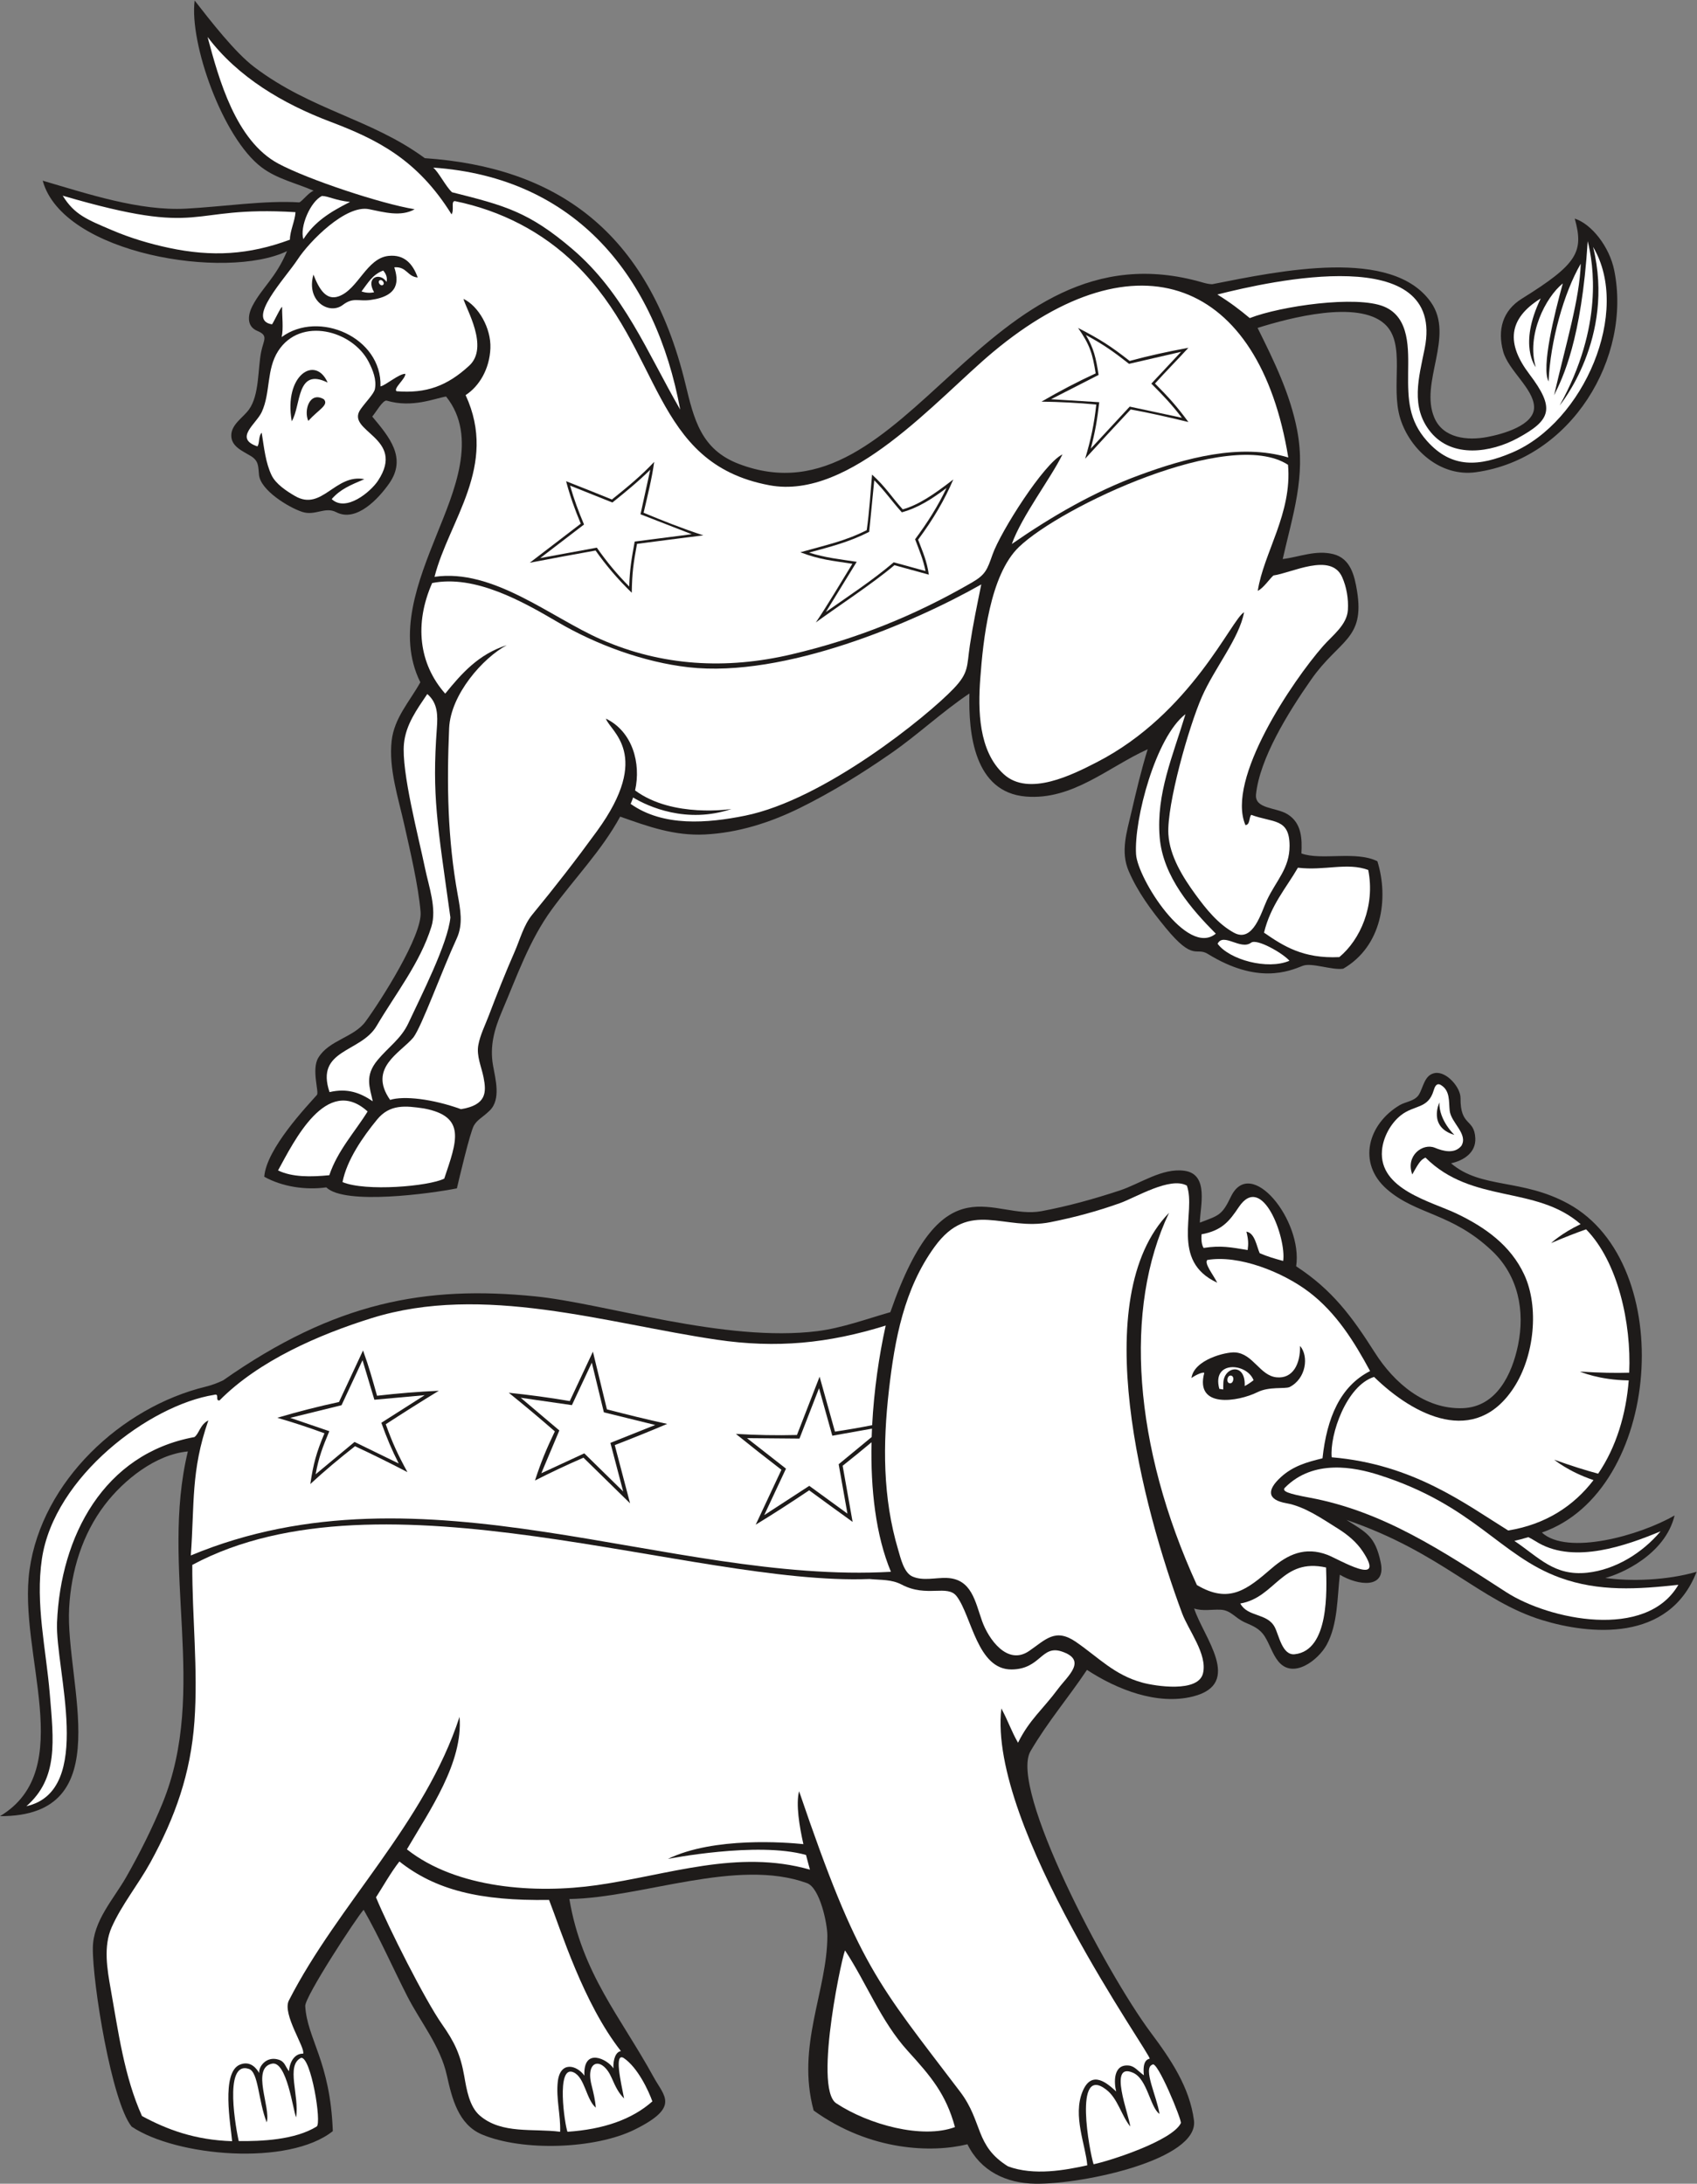<?xml version="1.0" encoding="UTF-8" standalone="no"?>
<svg
   xmlns:dc="http://purl.org/dc/elements/1.1/"
   xmlns:cc="http://creativecommons.org/ns#"
   xmlns:rdf="http://www.w3.org/1999/02/22-rdf-syntax-ns#"
   xmlns:svg="http://www.w3.org/2000/svg"
   xmlns="http://www.w3.org/2000/svg"
   viewBox="0 0 711.387 915.587"
   height="915.587"
   width="711.387"
   xml:space="preserve"
   id="svg2"
   version="1.1"><rect x="0" y="0" width="711.387" height="915.587" fill="#808080" stroke="none"/><defs
     id="defs6" /><g
     transform="matrix(1.333,0,0,-1.333,0,915.587)"
     id="g10"><g
       transform="scale(0.1)"
       id="g12"><path
         id="path14"
         style="fill:#1e1b1a;fill-opacity:1;fill-rule:evenodd;stroke:none"
         d="m 3773.24,3022.98 c 59.22,22.77 69.25,22.11 97.64,81.48 62.51,130.67 226.71,-75.27 205.32,-218.82 113.42,-74.09 175.1,-157.59 247.47,-271.51 60.48,-95.16 156.97,-178.73 276.03,-174.74 106.82,3.55 155.47,107.1 174.26,198.41 22.17,107.62 0.92,217.81 -81.38,295.98 -126.84,120.43 -238.19,113.16 -331.01,194.31 -95.09,83.15 -58.26,206.16 40.18,264.46 18.54,10.97 47.57,12.54 60.24,32.81 14.21,22.74 17.21,62.68 50.78,68.2 36.11,5.94 80.61,-45.06 80.32,-78.9 -0.82,-90.12 42.96,-63.01 46.44,-125.51 2.62,-46.77 -37.89,-71.23 -76.28,-79.47 94.89,-81.31 222.39,-46.96 369.24,-127.56 344.45,-189.05 292.31,-903.67 -83.6,-1033.89 79.79,-73.3 308.45,-9.43 417.4,53.83 -30.03,-124.14 -169.81,-184.55 -218,-196.62 80.23,-11.44 193.58,-7.8 287.14,19.29 -86.95,-223.45 -337.75,-197.16 -484.83,-152.16 -198.3,60.7 -315.29,212.34 -615.98,315.29 60.97,-39.23 90.05,-49.51 107.64,-134.34 17.36,-83.76 -71.65,-72.18 -128.75,-37.93 -8.24,-71.58 -6.2,-156.03 -41.44,-220.48 -25.98,-47.52 -105.91,-110.41 -152.76,-51.19 -17.79,22.5 -26.58,53.04 -41.42,76.73 -16.37,26.14 -37.62,33.69 -63.22,45.1 -31.17,13.89 -43.78,38.54 -76.58,39.79 -28.78,1.11 -55.95,-5.04 -82.66,3.8 27.77,-88.25 155.83,-236.46 -3.58,-276.66 -112.71,-28.41 -239.84,22.09 -333.53,83.58 -60.72,-90.69 -122.21,-161.37 -177.52,-255.69 -68.13,-116.21 235.45,-694.078 378.82,-885.992 62.13,-83.16 121.49,-170.859 135.15,-275.176 C 3770.89,76.356 3408.24,-1.809 3256.77,0.027 3163.87,1.16 3083.85,39.852 3042.38,124.172 c -110.3,-27.367 -305.22,-22.387 -483.61,106.133 -55.43,203.961 43.05,376.148 43.13,549.8 0.03,38.481 -23.58,150.704 -64.13,165.45 -220.07,80.055 -516.75,-46.035 -747.22,-50.059 39.58,-234.551 160.65,-369.668 264.94,-560.019 33.37,-60.918 83.57,-94.098 -59.42,-165.079 -124.42,-61.738 -352.89,-69.16 -480.38,-15.449 -74.59,31.43 -94.54,114.375 -110.37,185.645 -20.75,93.476 -82.48,166.742 -125.08,250.293 -45.9,90.082 -86.44,182.992 -136.63,270.824 C 1121.45,837.859 958.188,587.742 959.902,558.777 966.039,455.262 1038.7,385.242 1046.62,165.438 907.418,54.656 554.625,85.262 413.977,179.695 350.922,257.723 290.699,632.02 291.973,741.824 c 0.992,85.449 65.25,153.012 105.211,223.266 41.363,72.69 82.32,154.25 113.953,231.84 145.39,356.55 -9.207,738.51 79.617,1106.4 -101.555,-9.41 -201.551,-89.85 -261.02,-167.69 C 258.738,2042.71 223.73,1927.1 217.465,1811.24 204.684,1575.01 378.535,1154.52 0,1156.16 c 246.293,147.56 55.59,510.16 92.926,775.35 39.101,277.79 288.34,511.17 554.547,575.69 18.722,4.53 36.707,11.36 54.199,19.7 352.408,247.35 637.688,298.71 981.368,264.23 219.03,-22 596.57,-145.92 887.78,-109.36 76.88,9.65 155.29,38.49 229.16,59.61 166.54,480.01 322.36,289.12 475.23,317.69 83.7,15.65 165.44,38.44 246.25,65.08 64.18,21.15 133.42,71.8 203.63,61.95 78.5,-10.99 48.77,-114.49 48.15,-163.12 v 0" /><path
         id="path16"
         style="fill:#ffffff;fill-opacity:1;fill-rule:evenodd;stroke:none"
         d="m 3942.3,2527.38 c -9.12,-7.04 -18.2,-13.35 -27.98,-18.39 3.52,75.02 -65.01,61.39 -67.11,10.78 -0.16,-3.75 -0.56,-13.9 -0.36,-21.59 -3.95,0.48 -8.03,1.12 -12.27,1.96 -24.72,89.89 85.9,82.58 107.72,27.24 z m -70.84,14.51 c 12.15,-2.25 7.69,-26.41 -4.46,-24.18 -12.14,2.24 -7.68,26.42 4.46,24.18 v 0" /><path
         id="path18"
         style="fill:#ffffff;fill-opacity:1;fill-rule:evenodd;stroke:none"
         d="m 5278.14,1883.84 c -101.17,-174.54 -406.29,-110.16 -540.93,-23.4 -200.64,129.32 -386.41,254.61 -620.03,297.77 -65.01,12.01 -87.59,19.81 -76.22,31.27 90,90.78 219.55,63.95 294.29,40.24 301,-95.49 381.27,-254.63 570.45,-323.46 122.67,-44.63 245.47,-36.42 372.44,-22.42 z M 5222.09,2052 c -57.42,-68.32 -142.28,-120.78 -231.07,-130.14 -103.46,-10.89 -151.45,48.28 -228.64,100.16 11.46,2.54 26.68,6.35 43.86,11.68 11.15,-5.1 22.07,-12.69 33.62,-19.12 114.37,-63.73 272.29,-8.26 382.23,37.42 v 0" /><path
         id="path20"
         style="fill:#ffffff;fill-opacity:1;fill-rule:evenodd;stroke:none"
         d="m 4170.23,1938.31 c 2.02,-71.64 10.45,-261.04 -98.55,-272.85 -39.27,-4.26 -49.38,59.3 -62.72,84.92 -23.75,45.6 -85.3,31.23 -108.46,74.63 111.44,19.22 129.83,144.16 269.73,113.3 z m -3028.57,682.66 c 19.61,-54.44 28.5,-87.66 44.07,-142.49 64.62,7.47 129.4,12.78 194.33,15.69 -56.21,-34.26 -111.84,-69.45 -166.89,-105.33 21.19,-59.11 37.54,-94.54 68.12,-150.55 -56.15,29.34 -111.15,56.39 -164.81,81.48 -49.6,-38.8 -96.66,-78.34 -140.582,-119 9.731,64.98 18.805,98.19 44.492,159.63 -50.222,18.49 -99.902,34.77 -148.433,48.81 64.41,19.08 128.983,35.59 194.093,49.57 l 75.61,162.19 z m 722.95,-3.83 44.02,-181.43 c 63.05,-16.48 126.31,-31.91 189.59,-45.8 -55.04,-23.36 -110.27,-45.59 -164.88,-66.7 l 48.12,-183.08 c -48.97,47.75 -97.92,96.01 -146.5,143.53 -52.68,-22.83 -103.6,-46.84 -152.58,-71.84 19.84,60.41 35,96.84 62.5,154.61 -48.46,42.29 -96.95,82.82 -144.89,121.47 63.99,-6.51 127.75,-15.23 191.87,-26.11 l 72.75,155.35 z m 920.72,82.13 c -21.04,-95.16 -36.81,-203.77 -42.55,-313.4 -39.19,-7.68 -78.17,-14.44 -117,-20.23 l -48.3,172.87 -71.23,-183.46 c -64.32,-1.62 -128.41,-0.41 -192.05,3.47 47.93,-38.75 95.49,-76.25 143.26,-112.84 l -80.89,-172.74 c 55.21,33.67 111.06,69.7 168.12,108.11 46.05,-33.91 91.91,-67 136.61,-99.34 l -31.33,176.56 c 30.23,23.89 60.52,48.52 90.82,73.89 -3.15,-147.66 13.31,-293.53 61.03,-407.39 -700,-39.41 -1469.52,356.78 -2201.765,51.36 11.922,161.48 -0.297,265.67 55.16,424.78 -26.043,-12.7 -29.16,-42.36 -43.883,-52.39 -285.434,-52.3 -420.82,-312.59 -431.98,-582.93 -6.094,-147.75 119.078,-529.64 -96.329,-578.12 100.832,88.21 85.864,205.1 73.497,353.62 -11.707,140.56 -45.735,283.12 -24.719,424.46 38.515,259.03 338.98,483.68 541.793,515.84 17.707,5.63 2.004,-20.25 16.84,-17.51 123.328,124.92 313.116,207.25 478.406,258.8 350.6,109.4 736.7,-16.38 1085.46,-67.92 187.2,-27.68 350.8,-11.74 531.03,44.51 z m 947.08,440.23 c 30.45,-83.52 -53.5,-236.62 95.55,-305.43 -12.95,25.74 -41.32,60.33 -31.38,71.45 98.85,16.99 236.77,-37.43 320.39,-101.08 84.98,-64.68 141.55,-155.31 191.68,-248.28 -93.85,-47.87 -135.79,-146.66 -149.69,-274.49 -49.03,-11.83 -92.46,-24.24 -130.52,-58.87 -44.3,-40.27 -44.62,-71.54 17.26,-82.44 57.28,-10.06 112.71,-49.12 161.37,-79.45 30.93,-19.28 59.09,-42.72 78.57,-72.21 76.53,-115.76 -76.7,-23.75 -110.71,-10.78 -71.47,27.3 -125.86,0.74 -175.32,-41.86 -77.21,-66.52 -133.44,-113.72 -235.65,-52.92 -199.56,435.97 -230.93,869.93 -87.57,1170.7 -259.75,-267.19 -81.66,-928.96 40.92,-1259.08 20.15,-54.26 80.22,-129.15 65.93,-189.17 -14.84,-62.3 -151.55,-40.23 -191.23,-29.29 -87.93,24.24 -136.7,78.46 -208.14,127.79 -65.24,45.02 -95.42,7.3 -147.42,-28.36 -68.81,-47.21 -128.07,38.13 -147.98,93.99 -21.8,61.11 -32.59,132.87 -111.39,135.72 -34.85,1.27 -75.04,-10.31 -108.14,4.77 -26.54,12.06 -36.65,57.84 -44.03,82.55 -49.31,165.29 -48.82,333.58 -29.36,503.85 18.19,159.07 47.54,318.23 143.71,450.55 109.94,151.31 217.71,48.06 364.05,77.28 76.05,15.18 145.58,33.91 218.69,59.88 49.58,17.62 157.79,84.27 210.41,55.18 z m 282.05,-603.03 c -52.61,5.32 -73.44,74.32 -130.16,78.3 -29.37,2.07 -129.31,-22.65 -137.4,-80.52 17.32,12.3 37.71,19.64 40.27,16.01 -30.06,-112.67 105.93,-90.99 167.83,-60.31 36.38,18.03 84.57,9.51 100.23,15.74 52.72,26.57 61.23,97.58 33.12,129.57 1.29,-56.87 -22.57,-103.96 -73.89,-98.79 z m 20.87,365.98 c -26.76,7.31 -50.19,14.1 -73.88,24.48 -9.52,21.25 -15.1,63.57 -41.69,67.73 6.39,-25.92 6.5,-38.65 3.88,-57.86 -52.95,8.68 -83.83,15.06 -138.53,6.59 -6.42,10.08 -7.53,25.45 -6.59,42.85 63.96,11.91 86.89,40.25 117.29,85.7 74.13,110.86 149.98,-98.71 139.52,-169.49 v 0" /><path
         id="path22"
         style="fill:#ffffff;fill-opacity:1;fill-rule:evenodd;stroke:none"
         d="m 1726.68,892.684 c 37.58,-95.84 107.84,-325.094 226.02,-475.465 -15.75,-2.328 -24.83,-24.668 -23.67,-54.399 -17.17,28.067 -95.35,68.614 -91.24,-22.793 -24.12,33.575 -76.34,46.953 -83.7,-19.414 -5.84,-52.691 9.38,-104.668 7.46,-157.168 -84.26,11.075 -183.58,-8.34 -252.51,50.801 -33.2,28.496 -41.76,82.758 -48.94,123.731 -11.99,68.363 -30.42,107.226 -70.07,163.695 -53.26,75.816 -168.48,304.258 -207.57,399.156 19.02,29.301 47.24,79.356 73.61,112.762 113.67,-89.93 253.43,-124.379 470.61,-120.906 z M 4526.54,3400.87 c 0,0 -36.62,-76.99 47.22,-101.9 0,0 -48.64,45.43 -47.22,101.9 z m -85.18,-226.31 c 23.1,42.03 27.94,46.05 41.45,53.07 147.24,-146.82 346.4,-86 487.93,-209.38 -60.18,-28.67 -92.83,-59.53 -92.83,-59.53 41.47,17.77 78.03,31.93 110.06,43.24 99.61,-101.54 142.73,-295.14 135.55,-450.91 -41.51,-1.2 -92.63,-0.53 -154.87,3.47 0,0 60.6,-26.84 153.38,-27.7 -8.34,-106.6 -39.32,-210.07 -96.12,-293.41 -38.35,10.27 -84.18,24.47 -138.31,44.04 0,0 44.7,-37.61 123.69,-64.31 -61.73,-80.71 -150.06,-139.38 -268.3,-158.44 -135.19,83.73 -298.17,208.63 -555,230.27 -6.76,70.72 46.01,225.27 133.21,252.79 125.83,-122.85 317.84,-219.98 439.32,-33.98 65.31,100.02 80.18,254.43 32.73,356.06 -42.8,91.67 -122,148.04 -210.54,190.68 -81.17,39.12 -246.85,76.6 -236.62,199.49 3.42,41.21 26.96,85.04 59.5,110.72 42.14,33.26 85.55,19.3 102.92,77.87 3.23,10.89 8.78,25.61 22.86,17.22 29.33,-17.48 24.52,-51.5 27.61,-80.52 4.02,-38.07 58.79,-73.28 36.92,-110.54 -21.47,-26.47 -57.14,-17.17 -83.84,-6.13 -37.31,15.44 -92.7,-24.74 -70.7,-84.07 z M 3201.45,1387.02 c -21.9,38.53 -29.95,66.12 -52.39,107.91 -43.05,-371.84 478.11,-1098.028 466.24,-1101.676 -5.36,-1.66 -23.13,-4.453 -18.01,-52.191 -19.67,14.16 -29.06,28.949 -47.75,30.742 -49.46,4.75 -46.3,-54.063 -39.42,-81.66 -25.63,23.496 -76.76,71.328 -105.94,-0.567 -31.05,-76.484 9.78,-167.305 15.14,-231.601 -69.29,-15.309 -167.53,-33.711 -249.44,-3.297 -104.85,65.386 -77.99,139.097 -150.6,234.824 -260.39,343.199 -318.92,394.098 -506.29,945.076 -10.64,-40.59 0.95,-110.82 13.54,-166.44 -53.83,5.52 -281.92,23.79 -426.19,-46.55 0,0 280.43,55.71 434.38,12.52 5.8,-22.73 10.74,-39.805 12.45,-46.212 -228.07,64.922 -444.07,-16.558 -670.45,-48.843 -192.64,-27.461 -440.7,-10.746 -597.06,112.695 71.71,122.73 177.27,273.06 165.5,416.81 -109.93,-336.91 -381.06,-587.806 -536.715,-892.205 -21.75,-42.554 53.082,-149.921 44.743,-167.343 -21.848,1.172 -41.465,-18.668 -44.36,-55.211 -12.055,14.859 -12.183,30.293 -33.476,36.715 -38.032,11.488 -62.602,-22.461 -60.196,-42.422 -7.426,12.89 -26.664,40.254 -60.492,26.562 -60.113,-24.336 -28.867,-191.054 -24.684,-240.879 -117.16,3.692 -205.003,36.7 -283.441,79.106 -56.016,124.351 -74.59,266.187 -98.41,399.414 -11.02,61.637 -23.504,134.215 2.84,193.824 31.531,71.328 84.308,135.742 121.945,204.339 78.121,142.4 126.66,279.7 138.488,442.87 11.879,163.97 -7.382,328.98 -6.66,493.1 596.398,319.59 1572.748,-66.05 2129.738,-44.41 35.96,-3.59 68.55,-0.43 101.66,-17.79 79.05,-41.47 143.22,2.19 172.69,-36.84 47.24,-62.54 64.53,-230.92 172.74,-229.82 91.41,0.91 93.03,78.16 157.56,56.44 81.63,-27.46 18.23,-76.97 -11.75,-117.5 -47.72,-64.47 -90.38,-97.11 -125.93,-169.49 z M 2657.99,733.094 c 67.69,-103.164 112.85,-223.043 196.7,-315.274 73.18,-80.507 120.04,-135.523 148.5,-239.629 -102.86,-38.472 -271.9,7.793 -373.3,74.77 -74.71,49.352 26.31,499.644 28.1,480.133 v 0" /><path
         id="path24"
         style="fill:#ffffff;fill-opacity:1;fill-rule:evenodd;stroke:none"
         d="m 995.816,179.91 c -68.73,-42.441 -175.031,-46.543 -245.113,-45.683 -6.328,27.714 -50.449,254.511 32.008,226.972 30.586,-10.23 29.168,-100.152 56.027,-168.105 13.817,45.961 -49.437,170.375 16.481,184.574 46.429,10 66.465,-146.25 75.804,-168.949 11.34,67.621 -33.328,164.14 16.04,187.344 30.917,2.855 65.387,-205.86 48.753,-216.153 z M 3623.66,374.387 c 14.27,18.394 93.87,-175.625 89.9,-183.774 -27.24,-55.996 -225.63,-119.414 -274.47,-129.336 -12.07,36.797 -64.77,315.235 39.58,234.942 36.9,-28.375 46.83,-79.942 75.77,-116.289 -3.84,36.855 -71.2,204.457 8.88,169.082 45.31,-20.02 53.26,-108.692 83.06,-129.453 -8.37,55.238 -53.03,143.418 -22.72,154.828 z m -1662.45,21.226 c 44.71,-30 78.77,-103.98 90.37,-136.582 -64.03,-56.812 -153.7,-88.008 -266.95,-95.586 -8.36,20.371 -37.17,212.735 19.16,186.953 35.66,-16.304 39.38,-84.863 69.82,-111.152 -1.42,21.992 -7.14,46.391 -13.56,71.992 -19.44,77.578 33.77,90.235 63.82,21.02 12.94,-29.828 22.25,-47.578 38.73,-64.043 -10.6,53.726 -31.28,144.644 -1.39,127.398 v 0" /><path
         id="path26"
         style="fill:#ffffff;fill-opacity:1;fill-rule:evenodd;stroke:none"
         d="m 992.594,2231.49 122.356,101.7 139.03,-67.85 c -22.46,44.09 -37.41,79.96 -54.71,128.18 l 136.21,86.74 -158.14,-14.33 -37.25,124.45 -66.02,-141.64 -161.293,-39.75 122.863,-41.95 c -21.2,-50.74 -33.16,-81.31 -43.046,-135.55 z m 1749.656,143.52 c -0.4,-8.79 -0.75,-17.58 -1.02,-26.37 l -103.79,-85.6 27.56,-155.36 -120.01,87.43 -141.67,-92.15 68.48,146.23 -122.62,95.95 165.02,-1.4 61.5,158.4 41.73,-149.38 124.82,22.25 z m -1039.89,-140.25 135.12,62.54 122.29,-119.89 -40.18,152.83 140.95,56.31 -161.46,39.77 -37.93,156.31 -62.58,-133.66 -161.08,23.26 121.53,-102.87 -56.66,-134.6 v 0" /><path
         id="path28"
         style="fill:#1e1b1a;fill-opacity:1;fill-rule:evenodd;stroke:none"
         d="m 3954.9,5837.18 c 51.51,-103.71 102.72,-208.11 124.46,-322.2 27.74,-145.43 -14.09,-266.03 -45.45,-404.78 53.32,6.67 104.14,29.24 159.15,15.44 54.5,-13.67 66.78,-68.66 74.42,-115.15 25.27,-153.89 -55.76,-153.12 -144,-279.19 -74.22,-106.04 -161.62,-248.93 -173.54,-360.81 -5.04,-47.35 63.2,-40.45 99.36,-63.11 44.74,-28.03 45.63,-77.46 43.39,-123.19 62.88,-22.89 171.11,9.29 238.97,-24.55 36.21,-116.74 14.52,-267.29 -107.47,-337.96 -35.38,-5.5 -99.39,20.27 -127.57,9.01 -44.14,-17.64 -142.68,-58.47 -298.37,37.54 -37.47,23.11 -43.87,-26.08 -133.24,83.06 -45.58,55.65 -86.62,110.96 -115.24,176.91 -26.8,61.79 -6.14,123.68 8.2,185.45 15.41,66.48 31.05,133 51.27,198.28 -123.19,-55.5 -236.23,-161.18 -383.56,-148.71 -161.81,13.71 -180.41,197.74 -177.02,324.12 -85.99,-57.61 -161.25,-129.01 -246.25,-188.02 -91.25,-63.35 -186.63,-122.6 -286.71,-171.97 -93.24,-45.98 -194.03,-78.27 -299.06,-83.49 -95.85,-4.75 -178.41,24.94 -266.32,56.14 -57.87,-106.53 -143.75,-194.2 -215,-291.94 -71.16,-97.62 -109.9,-210.93 -156.65,-320.34 -24,-56.15 -38.94,-109.11 -28.2,-170.21 7.52,-42.74 25.69,-107.13 -10.49,-142.09 -23.49,-22.68 -38.32,-27.78 -49.51,-46.82 -12.12,-20.64 -47.65,-172.36 -53.62,-197.81 -81.5,-16.25 -352.64,-53.63 -410.71,3.07 -65.015,-9.01 -137.999,1.75 -195.062,33.37 6.406,88.54 135.965,223.7 165.684,257.54 7.278,8.28 -17.641,79.98 4.078,116.39 33.41,55.99 111.74,64.01 148.55,114.04 47.41,64.44 179.4,271.32 173.29,344.9 -6.88,82.9 -33.41,194.67 -51.57,275.76 -18.77,83.81 -49.15,175.99 -39.46,262.36 8.14,72.49 56.18,123.04 90.23,184.3 -74.81,151.21 -6.05,320.82 52.18,466.29 52.33,130.74 130.52,305.7 28.81,432.57 -35.3,-5.68 -106.52,-36.81 -186.46,-13.01 -11.88,3.54 -34.45,-37.13 -45.77,-49.98 52.7,-63.28 110.01,-129.46 53.28,-210.44 -32.07,-45.78 -102.39,-123.61 -166.67,-90.31 -35.59,18.45 -66.137,-12.78 -107.414,1.04 -43.25,14.46 -130.117,67.8 -135.234,115.86 -2.825,26.53 -0.137,43.97 -25.77,59.68 -26.055,15.99 -62.422,29.86 -61.488,65.92 0.875,34 37.097,55.06 55.238,79.86 33.547,45.84 27.754,127.8 38.805,182.3 7.566,37.31 23.578,50.6 -11.989,65.37 -36.093,14.99 -29.046,52.78 -15.621,78.54 30.032,57.61 73.864,88.68 108.805,172.44 -190.324,-91.93 -705.187,-10.1 -768.285,221.63 142.68,-41.76 304.039,-95.73 450.582,-87.98 117.894,6.23 246.777,26.5 356.551,19.69 8.984,3.78 30.726,32.55 45.05,36.64 -55.015,24.04 -115.152,36.91 -163.75,73.58 -122.55,92.45 -227.75,390.96 -210.578,524.66 49.852,-63.9 126.207,-162.65 187.262,-208.98 180.024,-136.59 367.746,-162.67 536.476,-286.77 410.27,-28.29 702.54,-226.19 819.63,-710.11 26.76,-110.62 48.75,-205.99 167.52,-251.44 533.29,-204.1 769.3,770.51 1458.9,570.53 8.35,-2.42 19.86,-5.4 30.21,-5.46 215.06,42.45 565.51,116.75 687.69,-56.56 76.05,-107.91 -36.91,-252.67 11.08,-363.81 27.83,-64.43 104,-72.05 166.39,-60.21 47.14,8.94 149.01,36.27 147.08,95.04 -1.9,57.36 -81.23,114.69 -97.33,174.34 -18.22,67.45 -2.13,127.87 59.05,165.85 175.86,109.21 194.98,147.69 166.19,251.73 52.7,-16.97 109.04,-88.09 124.14,-162.64 55.58,-274.28 -134.17,-593.33 -434.9,-635.04 -112.68,-15.63 -207.83,72.15 -237.9,168.71 -32.12,103.21 20.04,236.2 -49.97,298.27 -84.24,74.68 -296.03,19.17 -398.77,-13.14 v 0" /><path
         id="path30"
         style="fill:#ffffff;fill-opacity:1;fill-rule:evenodd;stroke:none"
         d="m 2139.16,5580.16 c -103.95,179.69 -176.15,365.89 -339.69,505.55 -136.74,116.77 -212.24,136.52 -377.96,178.18 -19.57,17.9 -41.98,63.43 -59.14,77.54 450.01,-30.94 700.11,-345.73 776.79,-761.27 z m -1038.35,653.29 c -64.7,-32.51 -112.365,-63.14 -146.787,-117.28 -12.136,39.24 22.415,118.69 58.457,136.1 22.32,-0.91 41.92,-14.01 88.33,-18.82 v 0" /><path
         id="path32"
         style="fill:#ffffff;fill-opacity:1;fill-rule:evenodd;stroke:none"
         d="m 4993.03,6110.15 c 17.61,-70.89 50.68,-266.79 -88.31,-516.91 0,0 176.21,211.3 105.23,498.65 120.73,-202.63 -29.26,-550.82 -254.31,-646.66 -103.5,-44.05 -189.95,-51.38 -268.06,36.36 -58.02,65.17 -60.02,130.98 -59.32,213.19 0.63,73.48 6.58,175.3 -75.74,209.52 -86.69,36.06 -325.81,1.54 -422.25,-36.17 -32.05,26.75 -61.18,48.96 -101.86,74.19 165.93,41.96 719.47,167.57 651.91,-169.96 -18.26,-91.3 -45.87,-183.81 18.82,-262.82 68.03,-83.14 189.82,-64.46 273.05,-19.36 105.54,57.2 119.52,93.39 37.27,201.83 -72.1,95.04 -68,173.4 35.81,237.86 -71.55,-147.8 -15.6,-215.94 -15.6,-215.94 -30.13,100.42 31.13,220.08 85.08,263.24 -27.13,-97.71 -67.87,-263.99 -44.83,-308.4 5.61,126.11 47.68,278.18 101.27,370.35 -3.96,-113.31 -45.85,-248.28 -83.92,-413.59 27.14,54.25 86.25,173.37 105.76,484.62 z M 3390.34,5837.16 c 68.47,-35.28 103.51,-57.63 162.2,-103.87 59.64,16.32 121.46,29.82 184.75,41.34 -32.11,-35.18 -68.22,-71.54 -105.06,-112.35 43.83,-44.06 68.49,-71.46 105.11,-121.1 -60.89,14.71 -122.09,28.9 -181.57,39.57 -45.39,-48.23 -92.96,-99.94 -143.2,-154.98 18.21,61.34 28.15,107.91 35.03,170.42 -58.21,5.44 -115.22,8.38 -172.3,9.13 57.04,33.14 113.73,62.78 170.31,88.84 -9.59,61.74 -18.48,90.38 -55.27,143 z m -873.39,-705.65 c 61.18,-23.29 98.79,-26.23 163.62,-36.2 -37.42,-61.1 -77.21,-128.47 -114.83,-184.47 68.4,50.23 177.69,121.27 247.01,180.02 l 108.26,-29.75 c -6.42,43.55 -17.45,67 -33.72,110.06 48.07,64.85 83.77,125.93 110.58,189.29 -60.98,-47.44 -109.9,-80.31 -158.94,-93.96 -34.62,38.27 -53.38,70.34 -96.46,109.32 -5.48,-59.84 -8.07,-114.32 -16.83,-174.76 -68.54,-34.67 -126.52,-46.24 -208.69,-69.55 z m -459.61,284.27 c -7.46,-53.55 -20.88,-106.68 -33.29,-159.94 58.18,-24.28 119.9,-48.89 187.82,-71.13 -69.38,-8.91 -138.96,-17.29 -208.64,-26.8 -11.45,-62.56 -15.46,-90.55 -16.44,-153.77 -44.03,42.57 -81.72,87.13 -113.81,132.86 -70.39,-12.52 -139.3,-25.46 -206.92,-38.39 l 160.33,122.84 c -19.12,45.44 -34.69,89.84 -46.09,133.59 45.6,-18.02 93.91,-36.99 144.13,-57.5 50.8,40.86 90.63,73.61 132.91,118.24 z M 652.789,6752.38 c 95.199,-126.45 236.934,-210.14 385.251,-266.29 147.21,-55.74 274.46,-118.54 381.98,-291.67 9.32,13.76 -2.74,41.86 10.63,41.63 145.13,-29.75 275.48,-96.83 379.91,-199.21 275.3,-269.91 236.94,-624.74 608.97,-694.5 255.64,-47.95 525.42,270.29 703.02,418.68 453.56,379 837.58,227.93 928.81,-331.32 -151.93,45.46 -323.2,-2.09 -467.44,-55.17 -144,-52.96 -276.96,-130.38 -401.93,-216.99 30.99,87.44 123.67,208.16 159.22,281.78 -58.03,-27.54 -194.45,-242.69 -219.84,-314.75 -16.82,-47.71 -21.71,-63.23 -64.89,-88.21 -180.2,-104.27 -363.14,-178.02 -567.95,-226.09 -204.39,-47.98 -406.54,-37.26 -599.07,47.46 -158.13,69.57 -338.7,223.4 -522.96,196.56 44.86,176.93 201.04,348.16 97.77,571.53 43.19,28.01 75.36,82.48 77.95,147.48 2.52,63.22 -37.79,132.93 -84.66,155.21 7.21,-30.24 81.74,-151.49 17.97,-210.15 -69.37,-63.81 -134.77,-87.85 -228.44,-80.34 -11.2,8.68 28.42,39.02 27.68,54.74 -19.56,0.94 -62.22,-36.67 -78.19,-39.45 4.77,154.41 -194.49,241.04 -310.853,155.07 6.285,25.83 0.871,69.31 1.515,93.37 0.285,10.76 -27.679,-48.88 -31.707,-53.31 -84.578,13.05 42.219,145.61 80.692,204.45 37.003,56.61 151.083,172.51 224.203,157.76 46.94,-9.47 100.33,-24.84 143.57,-0.2 -104.96,17.18 -334.57,93.12 -428.473,143.38 -134.316,71.87 -187.429,266.09 -222.738,398.55 z m 569.571,-688.59 c -69.51,-6.84 -95.7,-104.98 -156.95,-127.15 -39.52,-14.3 -61.64,21.99 -79.734,68.29 -23.781,-84.29 50.084,-127.61 92.224,-95.56 33.27,25.3 48.6,10.4 87.67,15.81 92.57,12.83 87.15,62.65 74.39,102.66 39.56,2.91 40.5,-29.21 73.71,-32.05 -15.76,43.39 -42.12,72.85 -91.31,68 z M 197.168,6253.08 c 457.695,-133.65 379.703,-30.7 732.066,-51.79 -1.281,-27.09 -17.355,-58.38 -17.539,-86.62 -129.199,-47.74 -244.609,-54.56 -380.41,-25.71 -60.816,12.92 -120.937,30.92 -177.992,55.2 -80.699,34.36 -119.23,49.32 -156.125,108.92 v 0" /><path
         id="path34"
         style="fill:#ffffff;fill-opacity:1;fill-rule:evenodd;stroke:none"
         d="m 1136.86,5952.01 c 20.41,26.6 34.35,53.05 68.28,65.62 10.65,-12.23 13.29,-24.69 10.41,-35.64 -19.64,30.68 -67.17,15.99 -39.09,-32.61 -12.18,-2.74 -25.97,-2.27 -39.6,2.63 z m 56.87,34.77 c -7.54,-5.12 2.95,-19.65 10.48,-14.55 7.53,5.1 -2.94,19.66 -10.48,14.55 v 0" /><path
         id="path36"
         style="fill:#ffffff;fill-opacity:1;fill-rule:evenodd;stroke:none"
         d="m 1043.14,5298.8 c 27.67,31.58 58.83,43.93 102.68,62.66 -91.9,17.82 -133.18,-102.01 -217.746,-53.19 -26.316,15.2 -60.844,37.82 -74.172,65.86 -18.422,38.75 -23.058,83.55 -30.914,133.39 -10.875,-10.67 -5.98,-33.77 -13.593,-42.93 -74.864,25.25 -3.512,70.27 13.89,108.38 27.93,61.14 14.012,133.61 51.742,191.95 70.2,108.5 233.353,64.61 284.253,-34.34 13.51,-26.28 25.68,-56.85 19.6,-86.11 -2.99,-14.36 -28.22,-39.72 -44.72,-62.81 -50.51,-70.73 145.13,-88.11 54.4,-225.28 -22.91,-34.64 -100.67,-99.82 -145.42,-57.58 z m -125.663,244.77 c 29.793,48.4 13.562,171.02 112.933,121.67 -38.137,87.24 -138.668,23.99 -112.933,-121.67 z m 52.019,1.17 c 32.174,35.69 65.664,49.78 48.934,68.13 -45.145,25.97 -63.617,-35.49 -48.934,-68.13 v 0" /><path
         id="path38"
         style="fill:#ffffff;fill-opacity:1;fill-rule:evenodd;stroke:none"
         d="m 4050.57,5406.64 c 13.45,-152.68 -76.72,-276.78 -95.14,-396.45 17.7,8.3 37.32,38.04 49.28,48.38 57.52,7.94 180.86,73.52 216.04,-5.04 14.11,-31.49 20.22,-68.99 18.14,-103.21 -2.87,-47.59 -48.73,-80.36 -78.46,-114.3 -94.82,-108.23 -305.66,-418.44 -243.72,-562.73 14.99,1.51 10.59,23.13 18.09,32.39 68.44,-25.61 120.4,-9.58 120.68,-97.17 0.22,-71.33 -42.06,-109.22 -71.31,-171.37 -17.28,-36.69 -43.19,-135.38 -103.73,-102.19 -49.87,27.32 -88.02,75.14 -120.48,119.61 -40.03,54.82 -81.56,121.37 -85.6,190.24 -5.42,92.48 64.04,338.04 105.52,432.36 39.93,90.83 117.54,183.88 132.5,265.67 -38.73,-20 -165.26,-318.53 -462.82,-471.49 -76.29,-39.19 -214.21,-109.52 -292.7,-38.04 -80.26,73.09 -81.29,203.34 -74.07,301.15 8.9,120.47 29.85,325.44 121.72,413.81 132.09,127.05 663.88,377.58 846.06,258.38 z M 1343.73,4685.69 c 33.31,-28.6 33.04,-67.09 30.1,-107.35 -15.55,-213.13 1.27,-298.4 42.54,-595.45 -7.5,-81.34 -93.94,-250.54 -131.81,-331.94 -23.17,-49.86 -62.97,-75.48 -97.17,-116.65 -41.43,-49.89 -24.4,-85.61 -15.16,-129.6 -39.34,26.77 -79.67,41.98 -135.93,28.85 -45.616,135.32 98.13,123.45 147.84,207.82 60.08,101.97 136.97,198.48 172.43,312.2 17.74,56.92 -8.41,127.89 -19.91,183.97 -19.96,97.18 -74.93,304.48 -66.25,392.22 5.93,59.85 40.45,107.12 73.32,155.93 z m 639.49,-345.59 c 2.91,6.51 5.51,13.22 7.79,20.06 46.9,-28.37 168.5,-83.8 309.48,-36.03 0,0 -184.44,-29.67 -303.28,58.31 19.27,85.49 -8.19,185.49 -91.8,225.85 12.71,-39.86 147.48,-112.7 -28.08,-353.92 -67.31,-92.49 -131.2,-174.69 -203.52,-262.72 -27.21,-33.12 -38.35,-77.69 -55.18,-116.1 -29.16,-66.53 -55.94,-133.99 -81.69,-201.82 -11.47,-30.24 -26.74,-60.03 -32.66,-91.97 -6.42,-34.53 9.84,-68.52 16.4,-101.86 9.2,-46.63 9.83,-86.86 -70.97,-100.01 -90.21,32.6 -180.46,42.56 -222.89,29.14 -70.41,100.92 32.69,147.79 73.22,196.46 26.89,35.76 88.97,208.78 136.25,311.27 20.71,44.89 11.48,91.31 3.03,138.07 -31.83,176.29 -34.55,344.48 -26.89,523.13 4.57,106.64 107.18,222.04 181.3,261.28 -88.93,-28.19 -142.52,-89.5 -193.63,-152.45 -83.16,94.19 -97.39,220.24 -41.06,347.95 134.83,26.67 284.06,-57.79 395.14,-122.99 120.78,-70.89 270.37,-125.99 411.07,-141.95 302.06,-34.24 709.86,141.01 920.67,260.59 -12.82,-63.09 -26.28,-127.53 -35.83,-191.18 -9.95,-66.3 -2.42,-85.59 -51.15,-136.6 -83.14,-87.01 -406.7,-349.46 -656.37,-399.75 -117.77,-23.72 -256.66,-35.48 -359.35,37.24 z m 1744.82,282.2 c -39.93,-132.75 -92.16,-249.31 -81.18,-386.51 10,-124.95 101.34,-228.02 176.6,-303.87 -90.37,-74.28 -246.16,174.38 -250.79,249.71 -6.8,110.01 61.98,369.19 155.37,440.67 v 0" /><path
         id="path40"
         style="fill:#ffffff;fill-opacity:1;fill-rule:evenodd;stroke:none"
         d="m 4302.83,4132.27 c 22.59,-113.27 -25.76,-220.08 -90.94,-274.07 -113.73,-5.37 -175.48,34.63 -236.79,76.84 20.91,86.53 69.62,140.3 106.56,204.34 82.98,-10.2 154.91,17.47 221.17,-7.11 z M 1397.07,3161.43 c -49.24,-24.5 -247.55,-41.25 -319.92,-10.91 13.42,69.25 63.73,141.93 108.73,196.74 40.18,48.92 89.32,43.53 147.23,34.9 135.23,-25.18 102.94,-104.4 63.96,-220.73 z m -240.95,211.25 c -39.42,-63.72 -94.53,-122.91 -120.52,-200.56 -57.87,-5.61 -116.186,-6.64 -161.174,15.08 49.211,89.53 152.134,302.59 281.694,185.48 z m 2899,474.06 c -69.2,-29.94 -189.66,3.62 -225.94,53.43 17.75,36.43 72.64,-21.28 105.37,3.42 17.96,13.55 98.51,-32.12 120.57,-56.85 v 0" /><path
         id="path42"
         style="fill:#ffffff;fill-opacity:1;fill-rule:evenodd;stroke:none"
         d="m 3714.2,5761.95 -163.59,-37.73 c -49.04,38.61 -80.85,61.04 -135.71,90.66 24.58,-41.06 31.74,-72.13 40.02,-125.52 l -149.63,-76.42 151.64,-9.37 c -5.91,-53.66 -13.17,-95.03 -26.66,-146.03 l 122.43,132.11 164.1,-35.07 c -32.49,42.46 -58.23,69.42 -96.08,107.43 l 93.48,99.94 z M 2976.63,5333.7 c -45.21,-33.91 -87.78,-61.86 -140.52,-76.54 -30.74,33.95 -54.46,68.76 -86.72,100.64 l -15.95,-162.07 c -64.83,-32.76 -120.65,-46.44 -189.07,-65.14 50.41,-16.32 97.65,-21.04 149.86,-29.06 l -96.87,-157.74 c 74.39,52.51 143.87,97.38 213.28,156.19 l 99.85,-27.44 c -6.76,35.17 -19.53,65.08 -32.71,99.89 38.64,52.09 71.27,103.15 98.85,161.27 z m -801.24,-145.34 -161.16,62.63 30.7,140.19 c -37.62,-37.2 -77.33,-69.6 -119.05,-103.14 l -133.07,53.18 c 12.15,-43.04 26.51,-81.22 43.84,-122.39 l -137.84,-105.6 178.08,32.82 c 31.48,-44.9 63.02,-83.1 101.86,-122.26 1.7,55.37 7.26,87.06 17.22,141.42 l 179.42,23.15 v 0" /></g></g></svg>